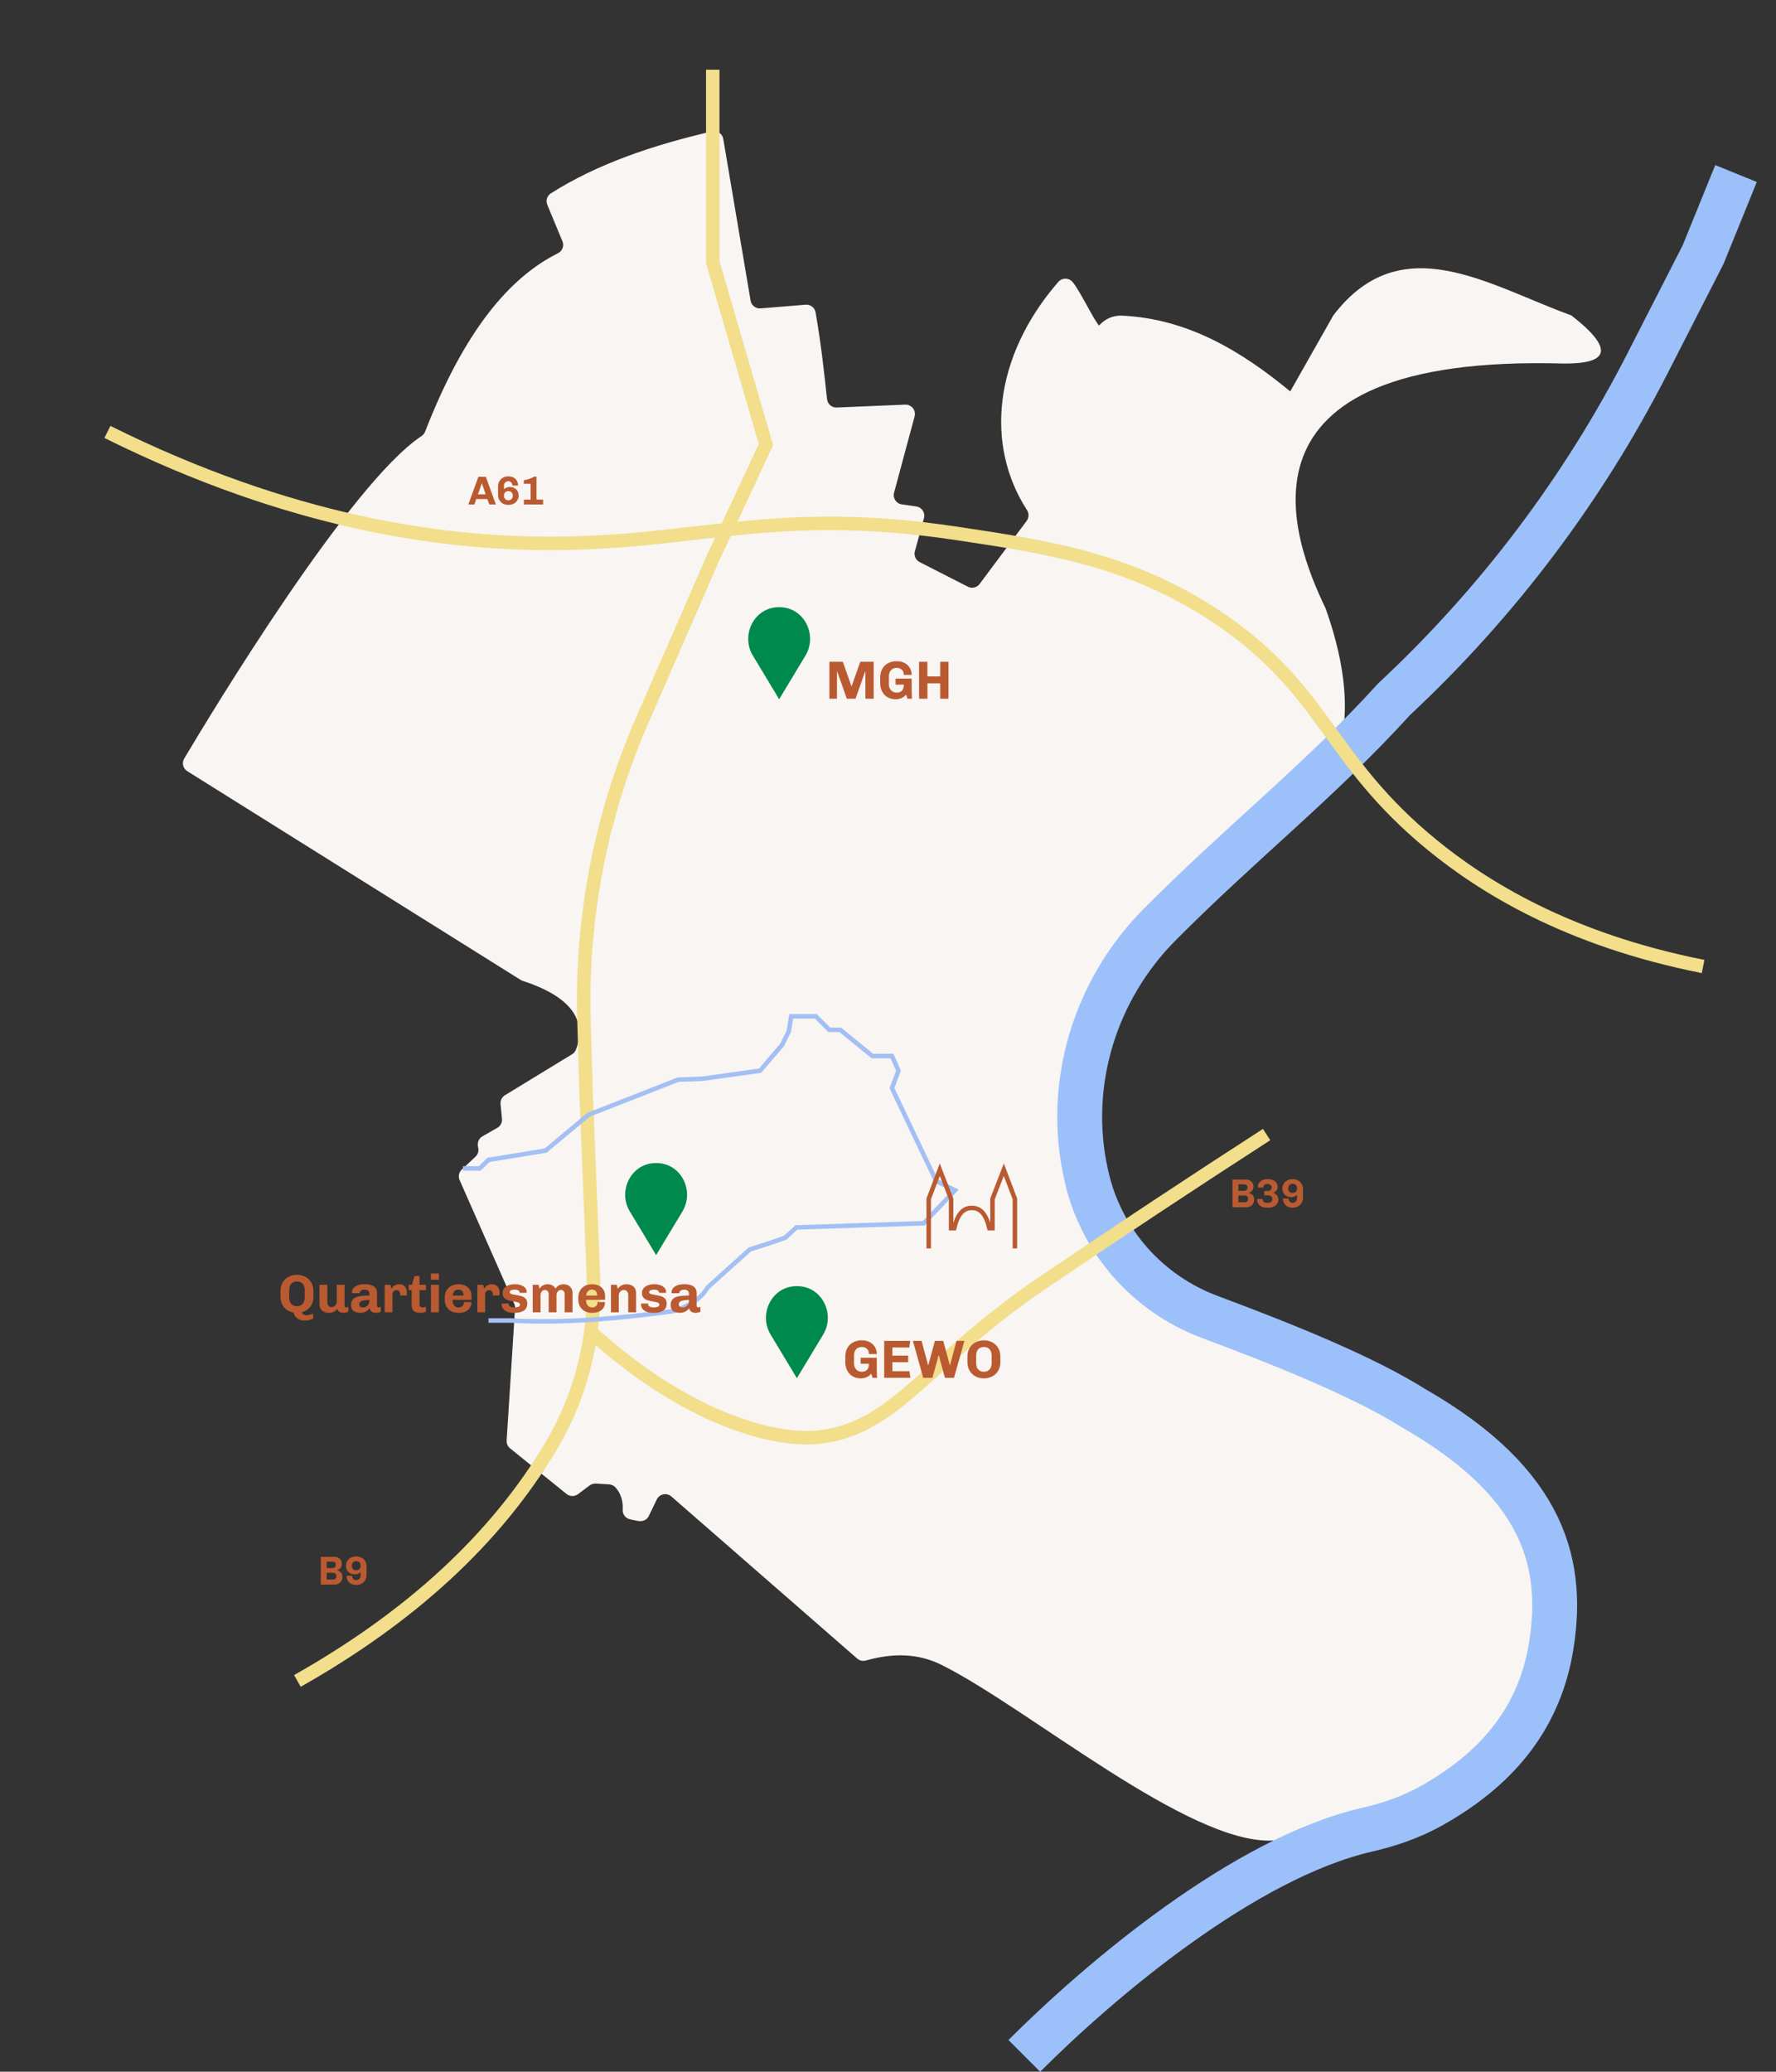 <?xml version="1.0" encoding="UTF-8"?>
<svg xmlns="http://www.w3.org/2000/svg" viewBox="0 0 395.964 461.793">
  <rect x="0" y="0" width="395.964" height="461.793" fill="#333333" stroke="none"/>
  <defs>
    <style>.cls-1{stroke:#f2de8b;stroke-width:3px;}.cls-1,.cls-2,.cls-3,.cls-4{fill:none;stroke-miterlimit:10;}.cls-5{fill:#f8f5f2;}.cls-6{fill:#00894d;}.cls-7{fill:#ba5a31;}.cls-2{stroke:#9cc0f9;stroke-width:10px;}.cls-3{stroke:#ba5a31;}.cls-4{stroke:#a3bff4;}</style>
  </defs>
  <g id="Umriss">
    <path class="cls-5" d="m295.571,135.67c-7.252-15.118-23.953-56.826,53.082-54.635,9.621.063,11.724-2.895,1.694-10.729-18.558-6.71-37.945-19.855-53.082,0l-9.6,16.941c-11.06-9.121-22.963-16.213-37.533-16.894-1.945-.091-3.82.747-5.102,2.212h0c-1.322-1.511-4.294-7.872-5.929-9.741-.835-.954-2.321-.94-3.152.017-14.49,16.692-16.331,36.391-6.986,50.843.48.743.473,1.699-.056,2.408l-10.497,14.075c-.607.814-1.713,1.072-2.617.61l-10.757-5.488c-.881-.449-1.324-1.455-1.062-2.409l2.028-7.376c.333-1.21-.472-2.438-1.714-2.615l-3.235-.462c-1.238-.177-2.043-1.397-1.717-2.605l4.579-17.008c.366-1.359-.694-2.683-2.1-2.624l-15.262.645c-1.095.046-2.04-.765-2.159-1.854-.662-6.058-1.277-12.02-2.558-19.357-.184-1.055-1.145-1.793-2.213-1.706-2.636.215-7.407.605-10.055.821-1.078.088-2.04-.664-2.22-1.73l-6.09-36.034c-.2-1.181-1.354-1.958-2.52-1.687-13.288,3.082-25.617,7.274-35.922,13.811-.85.539-1.175,1.623-.79,2.553l3.373,8.135c.418,1.008-.012,2.165-.988,2.652-10.862,5.424-20.909,17.317-29.626,39.767-.16.413-.449.761-.819,1.005-15.955,10.547-46.878,61.751-52.895,71.872-.575.967-.277,2.211.677,2.808,10.891,6.818,70.378,44.057,74.324,46.527.138.086.288.155.443.206,10.279,3.363,14.522,8.407,11.884,15.365-.159.42-.47.773-.854,1.007l-14.955,9.125c-.681.415-1.065,1.183-.989,1.976l.314,3.293c.078.815-.329,1.6-1.041,2.007l-3.323,1.899c-.863.493-1.202,1.509-.945,2.468.198.741-.027,1.533-.589,2.06l-3.06,2.864c-.647.605-.84,1.553-.482,2.363l12.185,27.589c.135.306.195.64.173.974l-1.876,29.475c-.043.675.244,1.329.77,1.753l12.582,10.162c.742.599,1.796.618,2.56.046l2.606-1.954c.396-.297.883-.444,1.659-.395l2.676.167c.566.035,1.096.301,1.465.731,1.18,1.373,1.663,3.025,1.556,4.914-.058,1.022.641,1.933,1.643,2.144l1.63.343c1.188.25,2.136-.219,2.553-1.083l1.776-3.688c.597-1.24,2.21-1.571,3.247-.666l41.436,36.136c.535.467,1.269.618,1.953.427,5.79-1.617,11.547-1.784,17.234,1.17,19.482,9.882,54.776,39.811,73.411,38.964,3.985,1.144,6.638,1.706,9.026,2.153.376.07.763.034,1.12-.102l5.284-2.013.202-.064c32.637-8.516,49.678-25.445,46.538-53.26-2.344-20.758-15.184-38.768-33.463-48.881-14.063-7.78-32.677-14.84-55.094-21.297-.463-.133-.873-.421-1.152-.814-20.124-28.363-30.669-59.046,34.642-108.107,4.016-3.017,6.96-7.298,8.112-12.187,1.639-6.948,1.4-16.62-3.357-30.016Z"></path>
    <path class="cls-2" d="m228.371,458.258c16.941-16.941,49.023-44.129,76.462-50.418,5.006-1.147,9.882-2.843,14.36-5.358,13.722-7.707,23.484-18.445,26.448-34.389,3.348-18.775-.704-37.165-30.494-54.212-10.366-6.537-26.757-13.377-45.418-20.331-13.784-5.137-24.152-16.797-27.444-31.134-.064-.28-.127-.56-.189-.839-4.406-20.026,1.998-40.934,16.45-55.48,18.379-18.5,35.601-31.891,52.272-50.239l0-0c23.039-21.483,42.158-46.816,56.499-74.864l12.395-24.242,7.341-18.071"></path>
  </g>
  <g id="Strasse">
    <path class="cls-1" d="m23.948,96.282c41.054,20.387,74.67,24.785,98.259,24.847,33.051.087,50.328-8.329,90.917-2.259,20.426,3.055,38.942,5.824,58.165,18.635,24.283,16.184,24.481,31.588,48,50.823,11.292,9.235,30.082,21.089,60.423,27.106"></path>
    <path class="cls-1" d="m158.913,15.529v42.918l11.859,40.659-11.859,25.412-15.735,36.052c-9.223,21.131-13.653,44.041-12.973,67.087l.473,16.014,1.627,41.071c.52,13.127-2.648,26.177-9.364,37.468-12.467,20.962-31.58,38.327-56.639,52.473"></path>
    <path class="cls-1" d="m282.395,252.894c-16.484,10.641-33.183,21.679-50.071,33.129-25.511,17.297-32.441,32.149-49.318,34.259-10.76,1.345-30.567-4.548-51.279-23.418"></path>
  </g>
  <g id="Standorte">
    <path class="cls-6" d="m183.529,297.477c2.653-4.399-.041-10.305-5.158-10.766-.231-.021-.466-.032-.702-.032s-.471.011-.702.032c-5.116.462-7.81,6.367-5.158,10.766l5.86,9.72,5.86-9.72Z"></path>
    <path class="cls-6" d="m179.576,146.139c2.653-4.399-.041-10.305-5.158-10.766-.231-.021-.466-.032-.702-.032s-.471.011-.702.032c-5.116.462-7.81,6.367-5.158,10.766l5.86,9.72,5.86-9.72Z"></path>
    <path class="cls-6" d="m152.146,270.044c2.653-4.399-.041-10.305-5.158-10.766-.231-.021-.466-.032-.702-.032s-.471.011-.702.032c-5.116.462-7.81,6.367-5.158,10.766l5.86,9.72,5.86-9.72Z"></path>
  </g>
  <g id="Woogbach">
    <path class="cls-4" d="m108.908,294.349h5.016c11.598.661,23.794-.413,36.197-2.088,3.478-1.089,6.168-2.754,7.662-5.297l9.412-8.471c2.892-.892,5.607-1.774,7.906-2.635l2.447-2.259,28.423-.941,6.965-7.341-4.219-2.071-9.858-20.706,1.466-3.879-1.466-3.274h-4.369l-7.153-5.835h-2.447l-3.012-3.012h-5.459l-.565,3.388-1.506,3.012-4.894,5.721-12.988,1.809-5.271.188-19.953,7.812-9.6,8-12.734,2.071-1.948,1.904h-3.743"></path>
  </g>
  <g id="Texte_Pfade">
    <g>
      <path class="cls-7" d="m108.648,111.235h-2.457l-.432,1.215h-1.341l2.241-6.174h1.656l2.241,6.174h-1.458l-.45-1.215Zm-2.079-1.053h1.71c-.228-.678-.504-1.485-.828-2.421h-.045l-.837,2.421Z"></path>
      <path class="cls-7" d="m112.653,107.536c-.192.18-.288.402-.288.666v.873c.162-.174.354-.306.576-.396.222-.09.45-.135.684-.135.372,0,.709.076,1.013.229.303.153.543.372.72.657.177.285.265.617.265.995,0,.426-.098.798-.292,1.116-.195.318-.462.564-.801.738-.339.174-.715.261-1.129.261h-.126c-.408,0-.783-.091-1.125-.274-.342-.183-.612-.439-.81-.77-.198-.33-.297-.705-.297-1.125v-2.016c0-.402.099-.768.297-1.098.198-.33.465-.591.801-.783.336-.192.705-.288,1.107-.288h.126c.396,0,.756.081,1.08.243.324.162.579.397.765.707s.279.673.279,1.093h-1.242c0-.264-.085-.49-.257-.679-.171-.189-.391-.284-.661-.284-.264,0-.492.09-.684.27Zm1.381,2.191c-.189-.177-.424-.265-.707-.265-.27,0-.498.088-.684.265-.186.177-.279.401-.279.671v.18c0,.27.095.494.284.67.189.177.424.266.706.266.27,0,.498-.088.684-.266.186-.177.279-.4.279-.67v-.18c0-.27-.095-.494-.284-.671Z"></path>
      <path class="cls-7" d="m116.802,111.361h1.494v-3.537h-1.503v-.801c.336-.024.717-.11,1.143-.257.426-.147.828-.325,1.206-.536h.477v5.13h1.467v1.089h-4.284v-1.089Z"></path>
    </g>
    <g>
      <path class="cls-7" d="m74.586,347.023c.294,0,.564.067.81.202.246.136.442.318.589.55.147.23.221.484.221.76,0,.42-.099.744-.297.973-.198.228-.45.384-.756.468v.045c.33.066.612.219.846.459s.351.597.351,1.071c0,.3-.077.576-.229.828-.153.252-.36.451-.621.598-.261.147-.548.221-.859.221h-3.114v-6.174h3.06Zm.081,2.295c.138-.138.207-.312.207-.521,0-.252-.069-.434-.207-.545-.138-.111-.297-.166-.477-.166h-1.35v1.439h1.35c.18,0,.339-.068.477-.207Zm.126,2.556c.138-.138.207-.306.207-.504v-.081c0-.197-.069-.365-.207-.504-.138-.138-.306-.207-.504-.207h-1.449v1.503h1.449c.198,0,.366-.068.504-.207Z"></path>
      <path class="cls-7" d="m79.887,352.09c.15-.084.273-.198.369-.343.096-.144.144-.3.144-.468v-.873c-.162.175-.354.307-.576.396-.222.09-.45.135-.684.135-.372,0-.709-.076-1.013-.229-.303-.153-.543-.372-.72-.657-.177-.284-.266-.616-.266-.994,0-.426.098-.8.292-1.121.195-.32.462-.568.801-.742.339-.174.715-.261,1.129-.261h.126c.408,0,.783.092,1.125.274.342.183.612.441.81.774.198.333.297.709.297,1.129v2.017c0,.401-.099.768-.297,1.098-.198.33-.465.59-.801.778-.336.189-.705.283-1.107.283h-.126c-.396,0-.756-.079-1.08-.238-.324-.159-.579-.393-.765-.702-.186-.309-.279-.673-.279-1.093h1.242c0,.27.085.498.256.684.171.187.392.279.662.279.156,0,.309-.042.459-.126Zm-1.166-2.34c.183.174.416.261.697.261.27,0,.501-.089.693-.266.192-.177.288-.397.288-.661v-.189c0-.27-.093-.492-.279-.666s-.42-.261-.702-.261c-.27,0-.5.088-.688.266-.189.177-.283.397-.283.661v.189c0,.27.091.491.274.666Z"></path>
    </g>
    <g>
      <path class="cls-7" d="m277.851,262.929c.294,0,.563.067.81.202.246.135.442.318.59.549.146.231.221.484.221.761,0,.42-.1.744-.298.972-.197.229-.449.384-.756.468v.046c.33.065.612.219.847.459.233.239.351.597.351,1.07,0,.301-.076.576-.229.828s-.36.451-.621.599-.548.221-.859.221h-3.114v-6.174h3.061Zm.081,2.295c.138-.139.207-.312.207-.522,0-.252-.069-.434-.207-.544-.139-.111-.297-.167-.478-.167h-1.35v1.44h1.35c.181,0,.339-.069.478-.207Zm.126,2.556c.138-.138.207-.306.207-.504v-.081c0-.198-.069-.366-.207-.504-.139-.138-.307-.207-.504-.207h-1.449v1.503h1.449c.197,0,.365-.069.504-.207Z"></path>
      <path class="cls-7" d="m281.513,267.257c0,.576.354.864,1.062.864.354,0,.625-.072.814-.216.188-.144.283-.36.283-.648,0-.329-.104-.549-.314-.656-.211-.108-.492-.162-.847-.162h-.647v-.963h.737c.271,0,.492-.069.666-.207.175-.139.262-.336.262-.595,0-.252-.092-.442-.274-.571-.184-.129-.41-.193-.68-.193-.258,0-.478.07-.657.212-.18.141-.27.337-.27.589h-1.197v-.188c0-.318.091-.606.274-.864.183-.258.437-.459.761-.603.323-.145.692-.217,1.106-.217h.171c.402,0,.761.072,1.076.217.314.144.562.343.742.598.18.256.27.542.27.86,0,.323-.082.6-.247.827-.165.229-.389.405-.671.531v.045c.336.114.601.299.792.554.192.255.288.574.288.959,0,.336-.093.639-.278.908-.187.271-.449.48-.788.631-.339.149-.733.225-1.184.225h-.242c-.469,0-.872-.078-1.211-.234-.339-.155-.596-.37-.77-.644-.174-.272-.261-.583-.261-.932v-.126h1.232Z"></path>
      <path class="cls-7" d="m288.66,267.995c.149-.084.272-.198.369-.342.096-.144.144-.3.144-.468v-.873c-.162.174-.354.306-.576.396s-.45.136-.684.136c-.372,0-.71-.077-1.013-.229-.303-.153-.543-.372-.72-.657-.178-.285-.266-.617-.266-.995,0-.426.098-.799.292-1.12.195-.321.462-.568.802-.742.339-.174.715-.262,1.129-.262h.126c.408,0,.783.092,1.125.275.342.183.612.44.811.773.197.333.297.71.297,1.13v2.016c0,.402-.1.769-.297,1.098-.198.33-.466.59-.802.779-.336.188-.705.283-1.106.283h-.126c-.396,0-.756-.08-1.08-.238-.324-.159-.579-.394-.766-.702-.186-.31-.278-.674-.278-1.094h1.242c0,.271.085.498.256.685.171.186.392.278.662.278.155,0,.309-.042.459-.126Zm-1.166-2.34c.184.174.416.261.697.261.271,0,.501-.088.693-.266.192-.177.288-.397.288-.661v-.188c0-.271-.093-.492-.279-.666-.186-.175-.42-.262-.702-.262-.27,0-.499.089-.688.266-.188.177-.283.397-.283.662v.188c0,.271.092.492.274.666Z"></path>
    </g>
    <g>
      <path class="cls-7" d="m190.904,305.265c.332.332.75.498,1.254.498.496,0,.884-.147,1.164-.443.28-.296.42-.74.42-1.332h-1.86v-1.345h3.6v2.845c0,.399.01.752.03,1.056s.034.496.042.576h-1.02c-.104-.288-.2-.596-.288-.924-.256.328-.59.584-1.002.768s-.85.276-1.314.276h-.06c-.656,0-1.242-.148-1.758-.444s-.92-.72-1.212-1.272c-.292-.552-.438-1.195-.438-1.932v-1.176c0-.736.152-1.38.456-1.933.304-.552.729-.976,1.278-1.271.548-.296,1.17-.444,1.866-.444h.168c.6,0,1.147.126,1.644.378s.888.608,1.176,1.068.432.994.432,1.602h-1.752c0-.52-.152-.911-.456-1.176-.304-.264-.688-.396-1.152-.396-.504,0-.916.166-1.236.498s-.48.802-.48,1.41v1.703c0,.608.166,1.078.498,1.41Z"></path>
      <path class="cls-7" d="m197.137,307.119v-8.232h5.797l-.204,1.477h-3.769v1.8h3.517v1.476h-3.517v2.004h3.805l.203,1.477h-5.832Z"></path>
      <path class="cls-7" d="m207.889,307.119h-2.052l-2.304-8.232h1.932l1.452,5.388h.06l1.465-5.388h1.859l1.452,5.388h.06l1.452-5.388h1.752l-2.315,8.232h-2.028l-1.344-4.944h-.072l-1.368,4.944Z"></path>
      <path class="cls-7" d="m222.542,305.547c-.328.552-.771.972-1.326,1.26-.557.288-1.175.433-1.854.433s-1.298-.145-1.854-.433c-.557-.288-.998-.708-1.326-1.26s-.492-1.204-.492-1.956v-1.176c0-.752.164-1.404.492-1.956s.77-.972,1.326-1.26c.556-.288,1.174-.433,1.854-.433s1.298.145,1.854.433c.556.288.998.708,1.326,1.26.327.552.491,1.204.491,1.956v1.176c0,.752-.164,1.404-.491,1.956Zm-1.933-4.806c-.32-.332-.736-.498-1.248-.498s-.928.166-1.248.498c-.319.332-.479.802-.479,1.41v1.703c0,.608.16,1.078.479,1.41.32.332.736.498,1.248.498s.928-.166,1.248-.498.48-.802.48-1.41v-1.703c0-.608-.16-1.078-.48-1.41Z"></path>
    </g>
    <g>
      <path class="cls-7" d="m192.94,155.745v-6.06h-.061l-2.136,6.06h-1.943l-2.137-6.06h-.06v6.06h-1.681v-8.232h2.988l1.92,5.436h.048l1.921-5.436h2.987v8.232h-1.848Z"></path>
      <path class="cls-7" d="m198.682,153.891c.332.332.75.498,1.254.498.496,0,.884-.148,1.164-.444.279-.296.42-.74.42-1.332h-1.86v-1.344h3.601v2.844c0,.4.01.752.029,1.056.021.304.034.496.042.576h-1.02c-.104-.288-.2-.596-.288-.924-.256.328-.59.584-1.002.768-.412.184-.851.276-1.314.276h-.06c-.656,0-1.242-.148-1.758-.444-.517-.296-.92-.72-1.212-1.272-.293-.552-.438-1.196-.438-1.932v-1.176c0-.736.152-1.38.456-1.932.304-.552.729-.976,1.278-1.272.548-.296,1.17-.444,1.865-.444h.169c.6,0,1.147.126,1.644.378s.888.608,1.176,1.068.433.994.433,1.602h-1.752c0-.52-.152-.912-.456-1.176-.305-.264-.688-.396-1.152-.396-.504,0-.916.166-1.236.498-.319.332-.479.802-.479,1.41v1.704c0,.608.166,1.078.498,1.41Z"></path>
      <path class="cls-7" d="m209.62,155.745v-3.432h-2.844v3.432h-1.86v-8.232h1.848v3.264h2.856v-3.264h1.848v8.232h-1.848Z"></path>
    </g>
    <g>
      <path class="cls-7" d="m69.165,291.277c-.476.607-1.106,1.016-1.89,1.224.072.184.194.34.366.468.172.128.41.192.714.192.168,0,.362-.022.582-.066.22-.044.41-.09.57-.138s.264-.084.312-.108v1.057c0,.008-.092.052-.276.132s-.416.151-.696.216c-.28.063-.584.096-.912.096-.744,0-1.32-.178-1.728-.534-.408-.355-.664-.773-.768-1.254-.56-.096-1.058-.298-1.494-.605s-.78-.714-1.032-1.218-.378-1.088-.378-1.752v-1.177c0-.752.164-1.403.492-1.956.328-.552.77-.972,1.326-1.26.556-.288,1.174-.432,1.854-.432.68,0,1.298.144,1.854.432.556.288.998.708,1.326,1.26.328.553.492,1.204.492,1.956v1.177c0,.92-.238,1.684-.714,2.292Zm-1.71-5.143c-.32-.332-.736-.498-1.248-.498-.512,0-.928.166-1.248.498s-.48.803-.48,1.41v1.704c0,.608.16,1.078.48,1.41s.736.498,1.248.498c.512,0,.928-.166,1.248-.498.32-.332.48-.802.48-1.41v-1.704c0-.607-.16-1.078-.48-1.41Z"></path>
      <path class="cls-7" d="m76.935,291.343c.072.061.152.09.24.09.08,0,.168-.016.264-.048.096-.031.172-.06.228-.084v1.08c-.296.168-.648.252-1.056.252-.8,0-1.264-.292-1.392-.876-.504.584-1.12.876-1.848.876-.624,0-1.138-.168-1.542-.504-.404-.336-.606-.824-.606-1.464v-4.284h1.752v3.9c0,.312.09.569.27.773s.41.307.69.307c.312,0,.58-.118.804-.354.224-.235.336-.521.336-.857v-3.769h1.752v4.692c0,.12.036.21.108.27Z"></path>
      <path class="cls-7" d="m82.089,287.713c-.172-.168-.45-.252-.834-.252-.224,0-.416.038-.576.114s-.282.17-.366.282c-.084.111-.126.216-.126.312v.096h-1.692c-.016-.096-.024-.168-.024-.216,0-.344.114-.651.342-.924.228-.271.546-.484.954-.636.408-.152.876-.229,1.404-.229h.252c.864,0,1.52.17,1.968.51.448.341.672.807.672,1.398v2.832c0,.144.034.252.102.324.068.071.15.107.246.107.08,0,.168-.016.264-.048.096-.031.172-.06.228-.084v1.08c-.296.168-.648.252-1.056.252-.44,0-.776-.09-1.008-.27-.232-.181-.368-.435-.408-.763-.56.688-1.248,1.032-2.064,1.032-.608,0-1.108-.124-1.5-.372s-.588-.72-.588-1.416c0-.567.162-1.002.486-1.302.324-.3.774-.502,1.35-.606.576-.104,1.32-.155,2.232-.155v-.408c0-.272-.086-.492-.258-.66Zm-1.44,2.274c-.372.147-.558.39-.558.726,0,.264.074.45.222.558.148.108.374.162.678.162.208,0,.416-.056.624-.168.208-.111.382-.271.522-.479s.21-.44.21-.696v-.324c-.76,0-1.326.074-1.698.223Z"></path>
      <path class="cls-7" d="m89.211,288.481c0-.247-.068-.462-.204-.642-.136-.18-.353-.27-.648-.27-.28,0-.494.109-.642.33-.148.22-.222.493-.222.821v3.792h-1.728v-6.132h1.296l.216.9c.032-.088.114-.212.246-.372.132-.16.324-.309.576-.444s.55-.204.894-.204c.552,0,.978.172,1.278.517.3.344.45.8.45,1.367,0,.12-.006.24-.018.36s-.022.204-.03.252h-1.464v-.276Z"></path>
      <path class="cls-7" d="m94.329,292.567c-.26.043-.49.065-.69.065-.616,0-1.08-.132-1.392-.396-.312-.265-.468-.704-.468-1.32v-3.336h-.672v-1.2h.732l.612-1.956h1.08v1.956h1.428v1.2h-1.428v3.036c0,.319.062.536.186.647.124.112.29.168.498.168.096,0,.22-.016.372-.048.152-.031.276-.067.372-.107v1.128c-.16.063-.37.117-.63.162Z"></path>
      <path class="cls-7" d="m96.074,283.873h1.776v1.38h-1.776v-1.38Zm.012,8.64v-6.132h1.752v6.132h-1.752Z"></path>
      <path class="cls-7" d="m104.727,291.571c-.256.364-.594.632-1.014.804s-.878.258-1.374.258h-.192c-.568,0-1.08-.12-1.536-.36-.456-.239-.814-.586-1.074-1.037-.26-.452-.39-.99-.39-1.614v-.349c0-.615.132-1.151.396-1.607.264-.456.622-.804,1.074-1.044.452-.24.962-.36,1.53-.36h.192c.496,0,.956.103,1.38.307.424.203.764.5,1.02.888s.384.846.384,1.374v.912h-4.2v.288c0,.399.118.733.354,1.002.236.268.558.401.966.401.368,0,.658-.102.87-.306s.318-.506.318-.906h1.68c0,.536-.128.986-.384,1.351Zm-3.426-3.738c-.22.248-.346.563-.378.948h2.424c0-.408-.094-.73-.282-.967-.188-.235-.49-.354-.906-.354-.352,0-.638.124-.858.372Z"></path>
      <path class="cls-7" d="m109.874,288.481c0-.247-.068-.462-.204-.642-.136-.18-.353-.27-.648-.27-.28,0-.494.109-.642.33-.148.22-.222.493-.222.821v3.792h-1.728v-6.132h1.296l.216.9c.032-.088.114-.212.246-.372.132-.16.324-.309.576-.444s.55-.204.894-.204c.552,0,.978.172,1.278.517.3.344.45.8.45,1.367,0,.12-.006.24-.018.36s-.022.204-.03.252h-1.464v-.276Z"></path>
      <path class="cls-7" d="m113.402,290.641c0,.28.124.482.372.606s.556.186.924.186c.32,0,.606-.048.858-.144s.378-.248.378-.456c0-.224-.116-.384-.348-.48-.232-.096-.592-.18-1.08-.252-.512-.088-.932-.184-1.26-.288-.328-.104-.61-.283-.846-.54-.236-.256-.354-.611-.354-1.067,0-.416.122-.77.366-1.062.244-.292.568-.512.972-.659.404-.148.846-.223,1.326-.223h.24c.424,0,.826.07,1.206.21.38.141.686.336.918.588s.348.538.348.858c0,.064-.004.122-.012.174-.008.052-.012.082-.012.09h-1.536c0-.479-.368-.72-1.104-.72-.336,0-.606.048-.81.144-.204.097-.306.229-.306.396,0,.2.11.34.33.42.22.08.566.156,1.038.229.536.088.97.182,1.302.281.332.101.622.28.87.54.248.261.372.626.372,1.099,0,.728-.256,1.254-.768,1.577-.512.324-1.164.486-1.956.486h-.396c-.497,0-.94-.076-1.332-.228-.392-.152-.698-.368-.918-.648-.22-.28-.33-.6-.33-.96l.012-.24h1.536v.084Z"></path>
      <path class="cls-7" d="m123.134,286.513c.312.168.552.412.72.732.416-.656,1.012-.984,1.788-.984.576,0,1.054.174,1.434.522.38.348.57.83.57,1.445v4.284h-1.752v-3.936c0-.336-.072-.594-.216-.774-.144-.18-.344-.27-.6-.27-.28,0-.516.112-.708.336s-.288.504-.288.84v3.804h-1.752v-3.936c0-.328-.074-.584-.222-.769-.148-.184-.35-.275-.606-.275-.28,0-.514.112-.702.336-.188.224-.282.504-.282.84v3.804h-1.752v-6.132h1.32c.048.2.112.5.192.9.216-.344.478-.601.786-.769s.646-.252,1.014-.252c.392,0,.744.084,1.056.252Z"></path>
      <path class="cls-7" d="m134.51,291.571c-.256.364-.594.632-1.014.804s-.878.258-1.374.258h-.192c-.568,0-1.08-.12-1.536-.36-.456-.239-.814-.586-1.074-1.037-.26-.452-.39-.99-.39-1.614v-.349c0-.615.132-1.151.396-1.607.264-.456.622-.804,1.074-1.044.452-.24.962-.36,1.53-.36h.192c.496,0,.956.103,1.38.307.424.203.764.5,1.02.888s.384.846.384,1.374v.912h-4.2v.288c0,.399.118.733.354,1.002.236.268.558.401.966.401.368,0,.658-.102.87-.306s.318-.506.318-.906h1.68c0,.536-.128.986-.384,1.351Zm-3.426-3.738c-.22.248-.346.563-.378.948h2.424c0-.408-.094-.73-.282-.967-.188-.235-.49-.354-.906-.354-.352,0-.638.124-.858.372Z"></path>
      <path class="cls-7" d="m137.714,287.281c.504-.681,1.156-1.021,1.956-1.021.624,0,1.138.168,1.542.504.404.336.606.824.606,1.464v4.284h-1.752v-3.899c0-.312-.09-.57-.27-.774s-.41-.306-.69-.306c-.312,0-.58.118-.804.354-.224.236-.336.522-.336.858v3.768h-1.752v-6.132h1.308l.192.9Z"></path>
      <path class="cls-7" d="m144.482,290.641c0,.28.124.482.372.606s.556.186.924.186c.32,0,.606-.048.858-.144s.378-.248.378-.456c0-.224-.116-.384-.348-.48-.232-.096-.592-.18-1.08-.252-.512-.088-.932-.184-1.26-.288-.328-.104-.61-.283-.846-.54-.236-.256-.354-.611-.354-1.067,0-.416.122-.77.366-1.062.244-.292.568-.512.972-.659.404-.148.846-.223,1.326-.223h.24c.424,0,.826.07,1.206.21.38.141.686.336.918.588s.348.538.348.858c0,.064-.004.122-.012.174-.008.052-.012.082-.012.09h-1.536c0-.479-.368-.72-1.104-.72-.336,0-.606.048-.81.144-.204.097-.306.229-.306.396,0,.2.11.34.33.42.22.08.566.156,1.038.229.536.088.97.182,1.302.281.332.101.622.28.87.54.248.261.372.626.372,1.099,0,.728-.256,1.254-.768,1.577-.512.324-1.164.486-1.956.486h-.396c-.497,0-.94-.076-1.332-.228-.392-.152-.698-.368-.918-.648-.22-.28-.33-.6-.33-.96l.012-.24h1.536v.084Z"></path>
      <path class="cls-7" d="m153.344,287.713c-.172-.168-.45-.252-.834-.252-.224,0-.416.038-.576.114s-.282.17-.366.282c-.084.111-.126.216-.126.312v.096h-1.692c-.016-.096-.024-.168-.024-.216,0-.344.114-.651.342-.924.228-.271.546-.484.954-.636.408-.152.876-.229,1.404-.229h.252c.864,0,1.52.17,1.968.51.448.341.672.807.672,1.398v2.832c0,.144.034.252.102.324.068.071.15.107.246.107.08,0,.168-.016.264-.048.096-.031.172-.06.228-.084v1.08c-.296.168-.648.252-1.056.252-.44,0-.776-.09-1.008-.27-.232-.181-.368-.435-.408-.763-.56.688-1.248,1.032-2.064,1.032-.608,0-1.108-.124-1.5-.372s-.588-.72-.588-1.416c0-.567.162-1.002.486-1.302.324-.3.774-.502,1.35-.606.576-.104,1.32-.155,2.232-.155v-.408c0-.272-.086-.492-.258-.66Zm-1.44,2.274c-.372.147-.558.39-.558.726,0,.264.074.45.222.558.148.108.374.162.678.162.208,0,.416-.056.624-.168.208-.111.382-.271.522-.479s.21-.44.21-.696v-.324c-.76,0-1.326.074-1.698.223Z"></path>
    </g>
  </g>
  <g id="Dom">
    <path class="cls-3" d="m226.27,278.277v-11.052s-2.468-6.493-2.468-6.493l-2.522,6.493v6.545h-.698c-.663-2.902-1.895-4.567-3.917-4.507-2.022-.059-3.253,1.605-3.917,4.507h-.698v-6.545l-2.522-6.493-2.468,6.493v11.052"></path>
  </g>
</svg>
